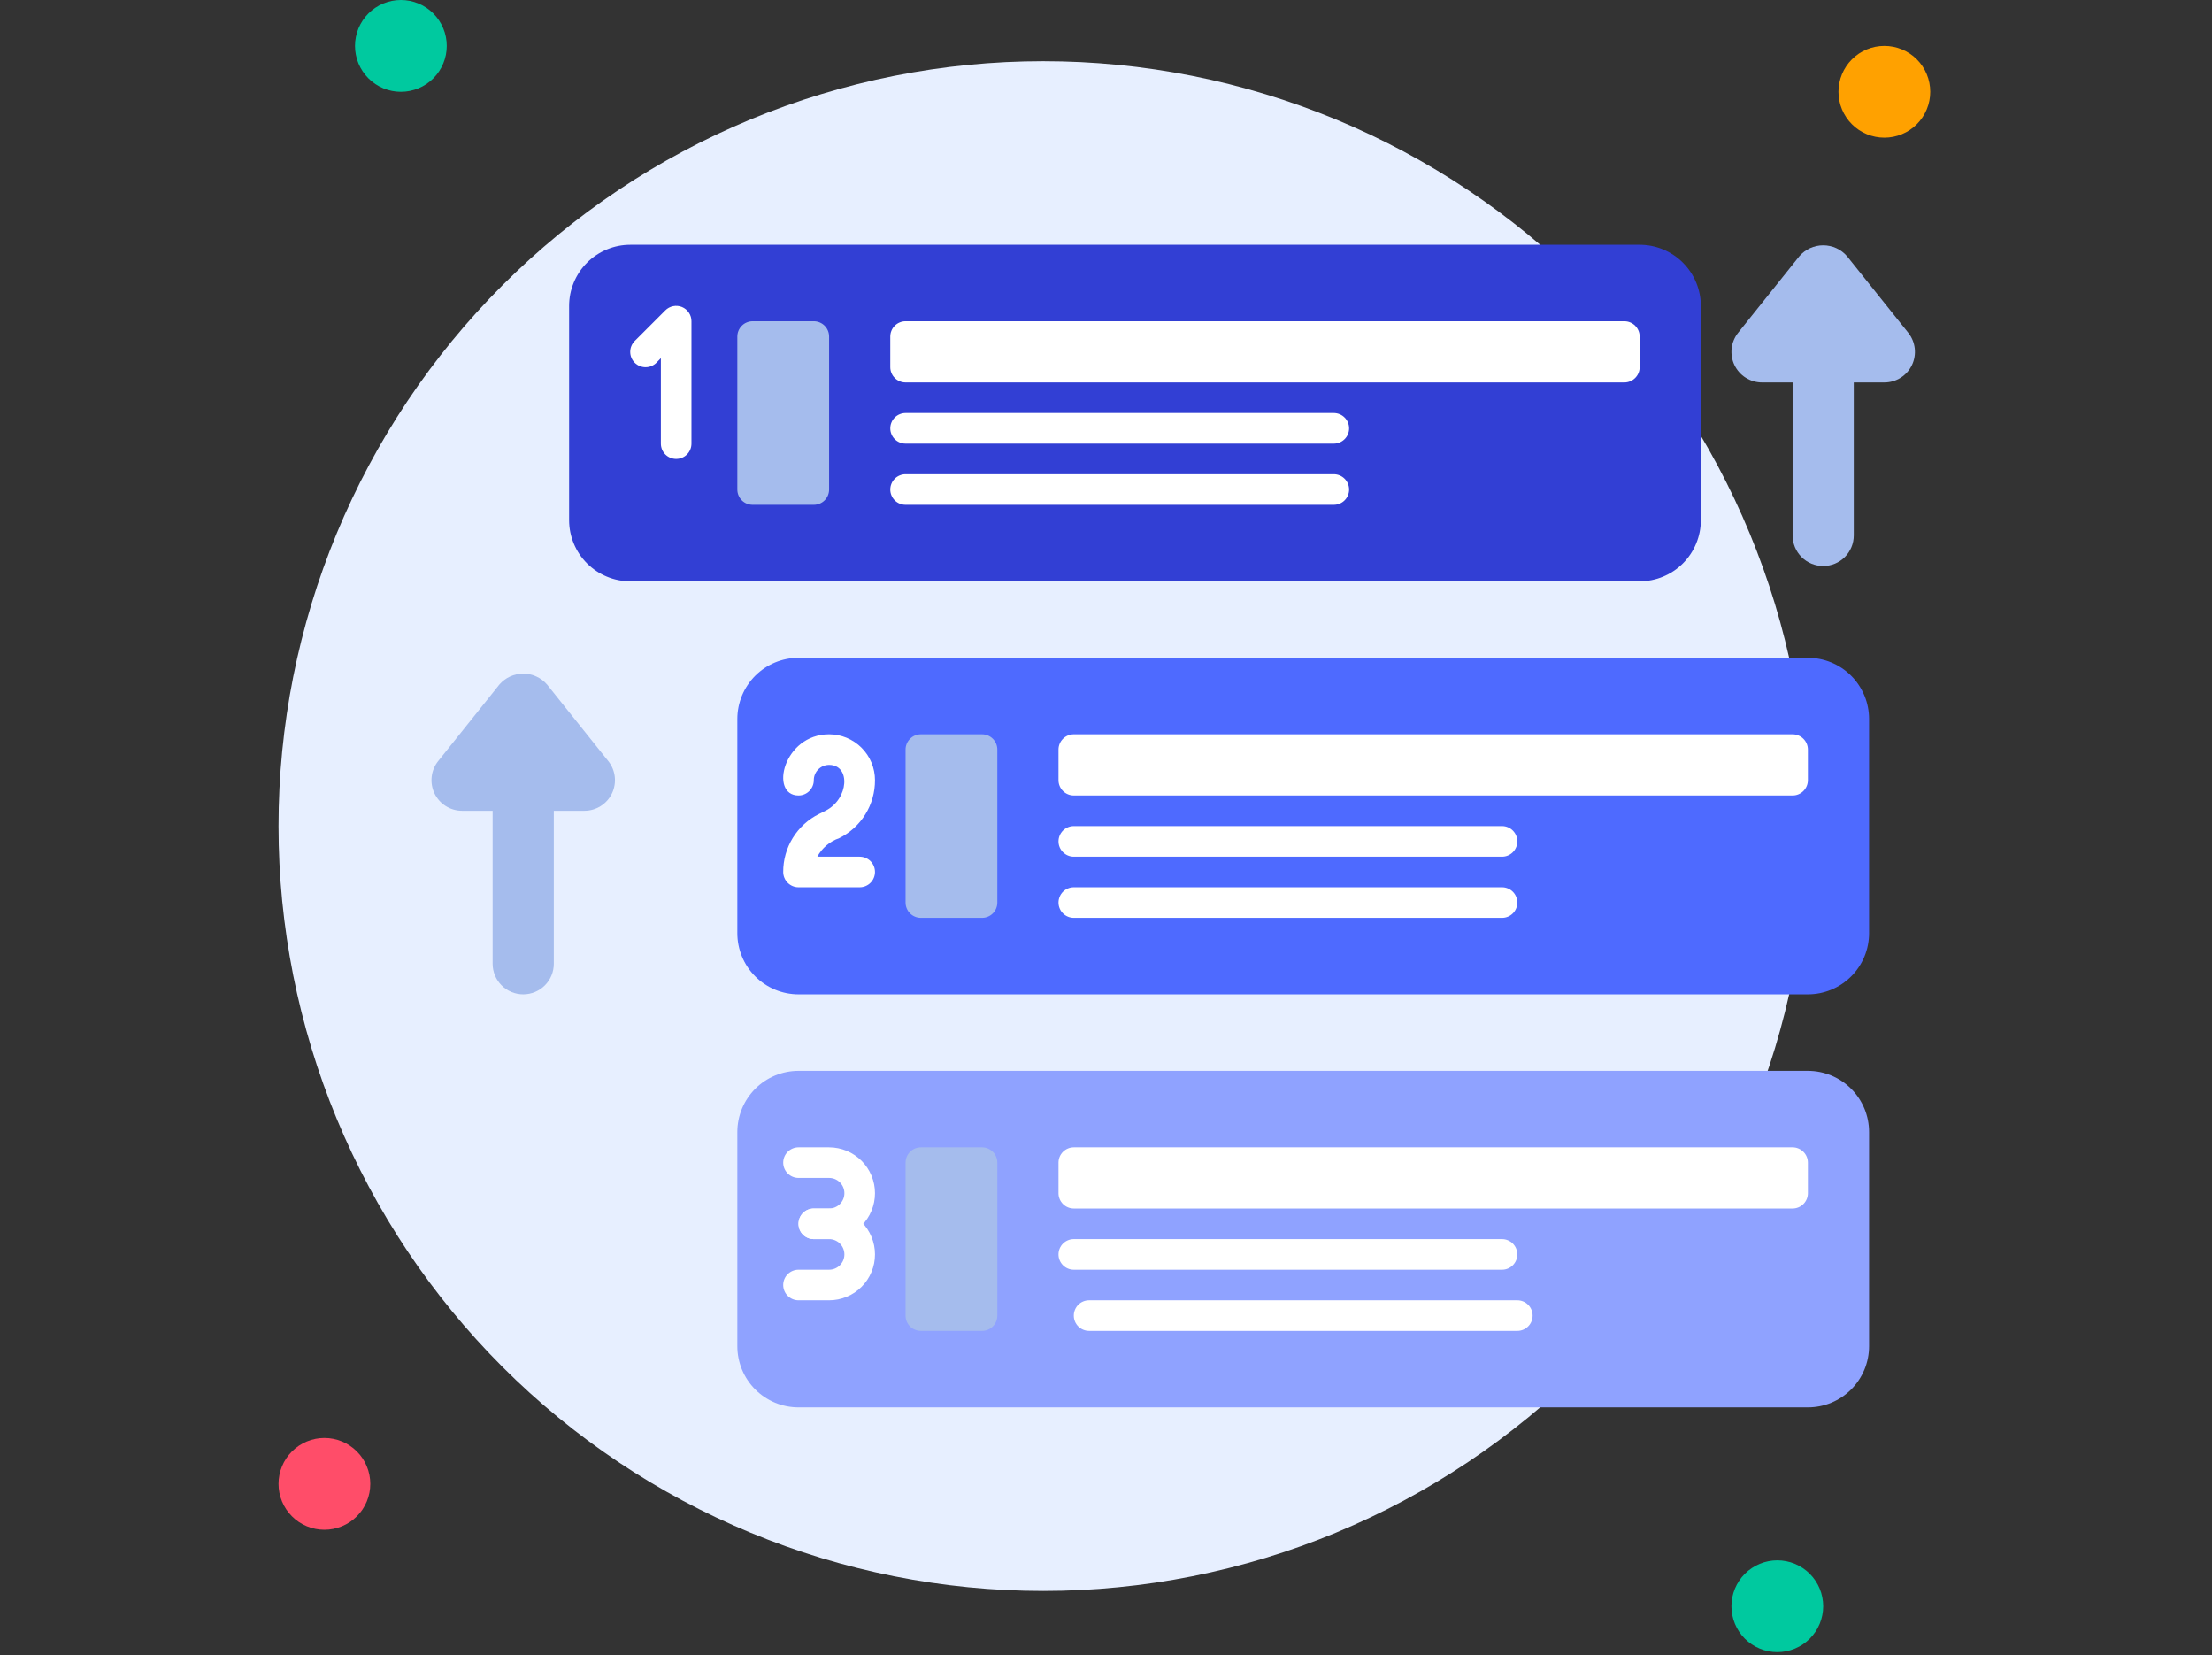 <svg xmlns="http://www.w3.org/2000/svg" xmlns:xlink="http://www.w3.org/1999/xlink" width="683" zoomAndPan="magnify" viewBox="0 0 512.25 383.25" height="511" preserveAspectRatio="xMidYMid meet" version="1.0"><rect x="0" y="0" width="512.25" height="383.25" fill="#333333" stroke="none"/><defs><clipPath id="cf848490a7"><path d="M 64.5 14 L 419 14 L 419 369 L 64.5 369 Z M 64.5 14 " clip-rule="nonzero"/></clipPath><clipPath id="ef135984cf"><path d="M 400 361 L 423 361 L 423 382.5 L 400 382.5 Z M 400 361 " clip-rule="nonzero"/></clipPath><clipPath id="bdcbaeea2b"><path d="M 64.5 332 L 86 332 L 86 355 L 64.5 355 Z M 64.5 332 " clip-rule="nonzero"/></clipPath></defs><g clip-path="url(#cf848490a7)"><path fill="#e7efff" d="M 418.668 191.25 C 418.668 194.148 418.598 197.047 418.453 199.941 C 418.312 202.836 418.098 205.723 417.816 208.609 C 417.531 211.492 417.176 214.367 416.75 217.234 C 416.324 220.102 415.832 222.957 415.266 225.797 C 414.699 228.641 414.066 231.469 413.359 234.277 C 412.656 237.09 411.883 239.883 411.043 242.656 C 410.203 245.43 409.293 248.18 408.316 250.91 C 407.34 253.637 406.297 256.34 405.188 259.02 C 404.078 261.695 402.906 264.344 401.668 266.965 C 400.426 269.582 399.125 272.172 397.758 274.727 C 396.391 277.285 394.965 279.805 393.473 282.289 C 391.984 284.777 390.434 287.223 388.824 289.633 C 387.215 292.043 385.547 294.41 383.82 296.738 C 382.094 299.066 380.309 301.352 378.473 303.59 C 376.633 305.832 374.742 308.027 372.793 310.172 C 370.848 312.32 368.852 314.418 366.801 316.469 C 364.754 318.516 362.652 320.516 360.508 322.461 C 358.359 324.406 356.164 326.301 353.926 328.137 C 351.684 329.977 349.402 331.758 347.074 333.484 C 344.746 335.211 342.375 336.879 339.965 338.492 C 337.559 340.102 335.109 341.652 332.625 343.141 C 330.137 344.629 327.617 346.059 325.062 347.426 C 322.504 348.793 319.918 350.094 317.297 351.332 C 314.676 352.57 312.027 353.746 309.352 354.855 C 306.672 355.965 303.969 357.008 301.242 357.984 C 298.512 358.961 295.762 359.867 292.988 360.711 C 290.215 361.551 287.422 362.324 284.613 363.027 C 281.801 363.73 278.973 364.367 276.133 364.934 C 273.289 365.496 270.434 365.992 267.566 366.418 C 264.699 366.844 261.824 367.199 258.941 367.48 C 256.059 367.766 253.168 367.98 250.273 368.121 C 247.379 368.262 244.48 368.336 241.586 368.336 C 238.688 368.336 235.789 368.262 232.895 368.121 C 230 367.98 227.109 367.766 224.227 367.48 C 221.344 367.199 218.469 366.844 215.602 366.418 C 212.734 365.992 209.879 365.496 207.035 364.934 C 204.195 364.367 201.367 363.73 198.555 363.027 C 195.746 362.324 192.953 361.551 190.18 360.711 C 187.406 359.867 184.656 358.961 181.926 357.984 C 179.199 357.008 176.496 355.965 173.816 354.855 C 171.141 353.746 168.492 352.57 165.871 351.332 C 163.25 350.094 160.664 348.793 158.105 347.426 C 155.551 346.059 153.031 344.629 150.543 343.141 C 148.059 341.652 145.609 340.102 143.203 338.492 C 140.793 336.879 138.422 335.211 136.094 333.484 C 133.766 331.758 131.484 329.977 129.242 328.137 C 127.004 326.301 124.809 324.406 122.66 322.461 C 120.516 320.516 118.414 318.516 116.367 316.469 C 114.316 314.418 112.32 312.32 110.375 310.172 C 108.426 308.027 106.535 305.832 104.695 303.59 C 102.859 301.352 101.074 299.066 99.348 296.738 C 97.621 294.41 95.953 292.043 94.344 289.633 C 92.734 287.223 91.184 284.777 89.695 282.289 C 88.203 279.805 86.777 277.285 85.41 274.727 C 84.043 272.172 82.742 269.582 81.504 266.965 C 80.262 264.344 79.09 261.695 77.98 259.02 C 76.871 256.34 75.828 253.637 74.852 250.91 C 73.875 248.18 72.965 245.43 72.125 242.656 C 71.285 239.883 70.512 237.09 69.809 234.277 C 69.102 231.469 68.469 228.641 67.902 225.797 C 67.336 222.957 66.844 220.102 66.418 217.234 C 65.992 214.367 65.637 211.492 65.352 208.609 C 65.07 205.723 64.855 202.836 64.715 199.941 C 64.57 197.047 64.5 194.148 64.5 191.25 C 64.5 188.352 64.57 185.457 64.715 182.562 C 64.855 179.668 65.07 176.777 65.352 173.895 C 65.637 171.008 65.992 168.133 66.418 165.266 C 66.844 162.398 67.336 159.547 67.902 156.703 C 68.469 153.859 69.102 151.035 69.809 148.223 C 70.512 145.41 71.285 142.621 72.125 139.848 C 72.965 137.074 73.875 134.32 74.852 131.594 C 75.828 128.863 76.871 126.16 77.98 123.484 C 79.09 120.805 80.262 118.156 81.504 115.539 C 82.742 112.918 84.043 110.328 85.41 107.773 C 86.777 105.219 88.203 102.695 89.695 100.211 C 91.184 97.727 92.734 95.277 94.344 92.867 C 95.953 90.457 97.621 88.09 99.348 85.762 C 101.074 83.434 102.859 81.148 104.695 78.91 C 106.535 76.668 108.426 74.477 110.375 72.328 C 112.32 70.18 114.316 68.082 116.367 66.035 C 118.414 63.984 120.516 61.988 122.66 60.039 C 124.809 58.094 127.004 56.203 129.242 54.363 C 131.484 52.523 133.766 50.742 136.094 49.016 C 138.422 47.289 140.793 45.621 143.203 44.012 C 145.609 42.402 148.059 40.852 150.543 39.359 C 153.031 37.871 155.551 36.441 158.105 35.078 C 160.664 33.711 163.25 32.406 165.871 31.168 C 168.492 29.93 171.141 28.754 173.816 27.645 C 176.496 26.539 179.199 25.496 181.926 24.52 C 184.656 23.543 187.406 22.633 190.18 21.793 C 192.953 20.949 195.746 20.18 198.555 19.473 C 201.367 18.77 204.195 18.133 207.035 17.57 C 209.879 17.004 212.734 16.508 215.602 16.082 C 218.469 15.656 221.344 15.305 224.227 15.02 C 227.109 14.734 230 14.523 232.895 14.379 C 235.789 14.238 238.688 14.168 241.586 14.168 C 244.48 14.168 247.379 14.238 250.273 14.379 C 253.168 14.523 256.059 14.734 258.941 15.02 C 261.824 15.305 264.699 15.656 267.566 16.082 C 270.434 16.508 273.289 17.004 276.133 17.57 C 278.973 18.133 281.801 18.77 284.613 19.473 C 287.422 20.18 290.215 20.949 292.988 21.793 C 295.762 22.633 298.512 23.543 301.242 24.52 C 303.969 25.496 306.672 26.539 309.352 27.645 C 312.027 28.754 314.676 29.93 317.297 31.168 C 319.918 32.406 322.504 33.711 325.062 35.078 C 327.617 36.441 330.137 37.871 332.625 39.359 C 335.109 40.852 337.559 42.402 339.965 44.012 C 342.375 45.621 344.746 47.289 347.074 49.016 C 349.402 50.742 351.684 52.523 353.926 54.363 C 356.164 56.203 358.359 58.094 360.508 60.039 C 362.652 61.988 364.754 63.984 366.801 66.035 C 368.852 68.082 370.848 70.18 372.793 72.328 C 374.742 74.477 376.633 76.668 378.473 78.91 C 380.309 81.148 382.094 83.434 383.82 85.762 C 385.547 88.09 387.215 90.457 388.824 92.867 C 390.434 95.277 391.984 97.727 393.473 100.211 C 394.965 102.695 396.391 105.219 397.758 107.773 C 399.125 110.328 400.426 112.918 401.668 115.539 C 402.906 118.156 404.078 120.805 405.188 123.484 C 406.297 126.16 407.34 128.863 408.316 131.594 C 409.293 134.32 410.203 137.074 411.043 139.848 C 411.883 142.621 412.656 145.41 413.359 148.223 C 414.066 151.035 414.699 153.859 415.266 156.703 C 415.832 159.547 416.324 162.398 416.75 165.266 C 417.176 168.133 417.531 171.008 417.816 173.895 C 418.098 176.777 418.312 179.668 418.453 182.562 C 418.598 185.457 418.668 188.352 418.668 191.25 Z M 418.668 191.25 " fill-opacity="1" fill-rule="nonzero"/></g><path fill="#a5bced" d="M 126.691 158.488 C 126.348 158.094 125.969 157.738 125.551 157.422 C 125.129 157.105 124.684 156.84 124.207 156.621 C 123.73 156.402 123.234 156.238 122.723 156.125 C 122.211 156.016 121.691 155.961 121.168 155.961 C 120.641 155.961 120.125 156.016 119.613 156.125 C 119.098 156.238 118.605 156.402 118.129 156.621 C 117.652 156.84 117.203 157.105 116.785 157.422 C 116.363 157.738 115.984 158.094 115.641 158.488 L 101.477 176.199 C 101.059 176.719 100.723 177.289 100.465 177.902 C 100.207 178.52 100.043 179.16 99.969 179.82 C 99.891 180.484 99.91 181.145 100.02 181.801 C 100.129 182.461 100.332 183.09 100.617 183.691 C 100.906 184.293 101.273 184.844 101.719 185.34 C 102.16 185.836 102.664 186.266 103.23 186.621 C 103.793 186.977 104.398 187.246 105.039 187.43 C 105.68 187.617 106.332 187.707 107 187.711 L 114.082 187.711 L 114.082 223.125 C 114.082 223.59 114.129 224.051 114.219 224.508 C 114.309 224.965 114.445 225.406 114.621 225.836 C 114.801 226.266 115.02 226.676 115.277 227.062 C 115.535 227.449 115.828 227.805 116.156 228.133 C 116.488 228.465 116.844 228.758 117.23 229.016 C 117.617 229.273 118.027 229.492 118.457 229.672 C 118.887 229.848 119.328 229.98 119.785 230.074 C 120.242 230.164 120.703 230.211 121.168 230.211 C 121.633 230.211 122.094 230.164 122.547 230.074 C 123.004 229.98 123.449 229.848 123.879 229.672 C 124.309 229.492 124.715 229.273 125.102 229.016 C 125.488 228.758 125.848 228.465 126.176 228.133 C 126.504 227.805 126.797 227.449 127.055 227.062 C 127.316 226.676 127.531 226.266 127.711 225.836 C 127.891 225.406 128.023 224.965 128.113 224.508 C 128.203 224.051 128.25 223.59 128.25 223.125 L 128.25 187.711 L 135.332 187.711 C 136 187.707 136.656 187.617 137.297 187.43 C 137.938 187.246 138.539 186.977 139.102 186.621 C 139.668 186.266 140.172 185.836 140.617 185.34 C 141.059 184.844 141.426 184.293 141.715 183.691 C 142.004 183.09 142.203 182.461 142.312 181.801 C 142.426 181.145 142.441 180.484 142.367 179.82 C 142.289 179.16 142.125 178.52 141.867 177.902 C 141.613 177.289 141.277 176.719 140.859 176.199 Z M 126.691 158.488 " fill-opacity="1" fill-rule="nonzero"/><path fill="#a5bced" d="M 427.734 59.324 C 427.391 58.926 427.012 58.57 426.594 58.254 C 426.172 57.941 425.727 57.672 425.25 57.453 C 424.773 57.238 424.277 57.07 423.766 56.961 C 423.254 56.848 422.734 56.793 422.211 56.793 C 421.684 56.793 421.168 56.848 420.656 56.961 C 420.141 57.07 419.648 57.238 419.172 57.453 C 418.695 57.672 418.246 57.941 417.828 58.254 C 417.406 58.57 417.027 58.926 416.684 59.324 L 402.52 77.031 C 402.102 77.551 401.766 78.121 401.508 78.738 C 401.25 79.352 401.086 79.992 401.012 80.652 C 400.934 81.316 400.953 81.977 401.062 82.637 C 401.172 83.293 401.371 83.922 401.66 84.523 C 401.949 85.125 402.316 85.676 402.762 86.172 C 403.203 86.672 403.707 87.098 404.273 87.453 C 404.836 87.809 405.441 88.078 406.082 88.262 C 406.723 88.449 407.375 88.543 408.043 88.543 L 415.125 88.543 L 415.125 123.957 C 415.125 124.426 415.172 124.883 415.262 125.34 C 415.352 125.797 415.488 126.238 415.664 126.668 C 415.844 127.098 416.062 127.508 416.32 127.895 C 416.578 128.281 416.871 128.637 417.199 128.969 C 417.531 129.297 417.887 129.59 418.273 129.848 C 418.66 130.105 419.07 130.324 419.5 130.504 C 419.93 130.68 420.371 130.816 420.828 130.906 C 421.285 130.996 421.746 131.043 422.211 131.043 C 422.676 131.043 423.137 130.996 423.59 130.906 C 424.047 130.816 424.492 130.68 424.922 130.504 C 425.352 130.324 425.758 130.105 426.145 129.848 C 426.531 129.59 426.891 129.297 427.219 128.969 C 427.547 128.637 427.84 128.281 428.098 127.895 C 428.359 127.508 428.574 127.098 428.754 126.668 C 428.934 126.238 429.066 125.797 429.156 125.34 C 429.246 124.883 429.293 124.426 429.293 123.957 L 429.293 88.543 L 436.375 88.543 C 437.043 88.543 437.699 88.449 438.34 88.262 C 438.98 88.078 439.582 87.809 440.145 87.453 C 440.711 87.098 441.215 86.672 441.66 86.172 C 442.102 85.676 442.469 85.125 442.758 84.523 C 443.047 83.922 443.246 83.293 443.355 82.637 C 443.469 81.977 443.484 81.316 443.41 80.652 C 443.332 79.992 443.168 79.352 442.91 78.738 C 442.656 78.121 442.316 77.551 441.902 77.031 Z M 427.734 59.324 " fill-opacity="1" fill-rule="nonzero"/><path fill="#8fa2ff" d="M 184.918 247.918 L 418.668 247.918 C 419.598 247.918 420.52 248.008 421.434 248.191 C 422.344 248.371 423.23 248.641 424.09 248.996 C 424.949 249.352 425.766 249.789 426.539 250.305 C 427.312 250.82 428.027 251.41 428.684 252.066 C 429.344 252.727 429.93 253.441 430.445 254.215 C 430.965 254.988 431.398 255.805 431.758 256.664 C 432.113 257.523 432.383 258.406 432.562 259.32 C 432.742 260.234 432.836 261.152 432.836 262.086 L 432.836 311.668 C 432.836 312.598 432.742 313.52 432.562 314.43 C 432.383 315.344 432.113 316.23 431.758 317.09 C 431.398 317.949 430.965 318.766 430.445 319.539 C 429.93 320.312 429.344 321.027 428.684 321.684 C 428.027 322.344 427.312 322.93 426.539 323.445 C 425.766 323.965 424.949 324.398 424.09 324.758 C 423.23 325.113 422.344 325.383 421.434 325.562 C 420.52 325.742 419.598 325.836 418.668 325.836 L 184.918 325.836 C 183.988 325.836 183.066 325.742 182.152 325.562 C 181.242 325.383 180.355 325.113 179.496 324.758 C 178.637 324.398 177.82 323.965 177.047 323.445 C 176.273 322.93 175.559 322.344 174.898 321.684 C 174.242 321.027 173.656 320.312 173.137 319.539 C 172.621 318.766 172.184 317.949 171.828 317.09 C 171.473 316.23 171.203 315.344 171.023 314.43 C 170.84 313.52 170.75 312.598 170.75 311.668 L 170.75 262.086 C 170.75 261.152 170.84 260.234 171.023 259.32 C 171.203 258.406 171.473 257.523 171.828 256.664 C 172.184 255.805 172.621 254.988 173.137 254.215 C 173.656 253.441 174.242 252.727 174.898 252.066 C 175.559 251.41 176.273 250.82 177.047 250.305 C 177.82 249.789 178.637 249.352 179.496 248.996 C 180.355 248.641 181.242 248.371 182.152 248.191 C 183.066 248.008 183.988 247.918 184.918 247.918 Z M 184.918 247.918 " fill-opacity="1" fill-rule="nonzero"/><path fill="#a5bced" d="M 213.25 265.625 L 227.418 265.625 C 227.887 265.625 228.34 265.715 228.773 265.895 C 229.207 266.074 229.59 266.332 229.922 266.664 C 230.254 266.996 230.508 267.379 230.688 267.812 C 230.867 268.246 230.957 268.699 230.957 269.168 L 230.957 304.586 C 230.957 305.055 230.867 305.508 230.688 305.941 C 230.508 306.375 230.254 306.758 229.922 307.09 C 229.59 307.422 229.207 307.676 228.773 307.855 C 228.34 308.035 227.887 308.125 227.418 308.125 L 213.25 308.125 C 212.781 308.125 212.328 308.035 211.895 307.855 C 211.461 307.676 211.078 307.422 210.746 307.09 C 210.414 306.758 210.16 306.375 209.977 305.941 C 209.797 305.508 209.707 305.055 209.707 304.586 L 209.707 269.168 C 209.707 268.699 209.797 268.246 209.977 267.812 C 210.16 267.379 210.414 266.996 210.746 266.664 C 211.078 266.332 211.461 266.074 211.895 265.895 C 212.328 265.715 212.781 265.625 213.25 265.625 Z M 213.25 265.625 " fill-opacity="1" fill-rule="nonzero"/><path fill="#ffffff" d="M 248.668 265.625 L 415.125 265.625 C 415.598 265.625 416.047 265.715 416.48 265.895 C 416.914 266.074 417.297 266.332 417.629 266.664 C 417.961 266.996 418.219 267.379 418.398 267.812 C 418.578 268.246 418.668 268.699 418.668 269.168 L 418.668 276.25 C 418.668 276.723 418.578 277.172 418.398 277.605 C 418.219 278.039 417.961 278.422 417.629 278.754 C 417.297 279.086 416.914 279.344 416.48 279.523 C 416.047 279.703 415.598 279.793 415.125 279.793 L 248.668 279.793 C 248.199 279.793 247.746 279.703 247.312 279.523 C 246.879 279.344 246.496 279.086 246.164 278.754 C 245.832 278.422 245.574 278.039 245.395 277.605 C 245.215 277.172 245.125 276.723 245.125 276.25 L 245.125 269.168 C 245.125 268.699 245.215 268.246 245.395 267.812 C 245.574 267.379 245.832 266.996 246.164 266.664 C 246.496 266.332 246.879 266.074 247.312 265.895 C 247.746 265.715 248.199 265.625 248.668 265.625 Z M 248.668 265.625 " fill-opacity="1" fill-rule="nonzero"/><path fill="#ffffff" d="M 347.836 293.961 L 248.668 293.961 C 248.199 293.961 247.746 293.871 247.312 293.691 C 246.879 293.512 246.496 293.254 246.164 292.922 C 245.832 292.59 245.574 292.207 245.395 291.773 C 245.215 291.34 245.125 290.887 245.125 290.418 C 245.125 289.949 245.215 289.496 245.395 289.062 C 245.574 288.629 245.832 288.246 246.164 287.914 C 246.496 287.582 246.879 287.324 247.312 287.145 C 247.746 286.965 248.199 286.875 248.668 286.875 L 347.836 286.875 C 348.305 286.875 348.754 286.965 349.191 287.145 C 349.625 287.324 350.008 287.582 350.34 287.914 C 350.672 288.246 350.926 288.629 351.105 289.062 C 351.285 289.496 351.375 289.949 351.375 290.418 C 351.375 290.887 351.285 291.34 351.105 291.773 C 350.926 292.207 350.672 292.59 350.34 292.922 C 350.008 293.254 349.625 293.512 349.191 293.691 C 348.754 293.871 348.305 293.961 347.836 293.961 Z M 347.836 293.961 " fill-opacity="1" fill-rule="nonzero"/><path fill="#ffffff" d="M 351.375 308.125 L 252.211 308.125 C 251.738 308.125 251.289 308.035 250.855 307.855 C 250.418 307.676 250.035 307.422 249.703 307.09 C 249.371 306.758 249.117 306.375 248.938 305.941 C 248.758 305.508 248.668 305.055 248.668 304.586 C 248.668 304.113 248.758 303.664 248.938 303.23 C 249.117 302.797 249.371 302.414 249.703 302.082 C 250.035 301.746 250.418 301.492 250.855 301.312 C 251.289 301.133 251.738 301.043 252.211 301.043 L 351.375 301.043 C 351.848 301.043 352.297 301.133 352.73 301.312 C 353.164 301.492 353.547 301.746 353.879 302.082 C 354.211 302.414 354.469 302.797 354.648 303.23 C 354.828 303.664 354.918 304.113 354.918 304.586 C 354.918 305.055 354.828 305.508 354.648 305.941 C 354.469 306.375 354.211 306.758 353.879 307.09 C 353.547 307.422 353.164 307.676 352.73 307.855 C 352.297 308.035 351.848 308.125 351.375 308.125 Z M 351.375 308.125 " fill-opacity="1" fill-rule="nonzero"/><path fill="#4e6aff" d="M 184.918 152.293 L 418.668 152.293 C 419.598 152.293 420.52 152.383 421.434 152.566 C 422.344 152.746 423.23 153.016 424.09 153.371 C 424.949 153.727 425.766 154.164 426.539 154.68 C 427.312 155.195 428.027 155.785 428.684 156.441 C 429.344 157.098 429.93 157.816 430.445 158.59 C 430.965 159.363 431.398 160.18 431.758 161.039 C 432.113 161.898 432.383 162.781 432.562 163.695 C 432.742 164.609 432.836 165.527 432.836 166.457 L 432.836 216.043 C 432.836 216.973 432.742 217.895 432.562 218.805 C 432.383 219.719 432.113 220.605 431.758 221.465 C 431.398 222.324 430.965 223.141 430.445 223.914 C 429.93 224.688 429.344 225.402 428.684 226.059 C 428.027 226.719 427.312 227.305 426.539 227.82 C 425.766 228.34 424.949 228.773 424.09 229.129 C 423.23 229.488 422.344 229.754 421.434 229.938 C 420.52 230.117 419.598 230.211 418.668 230.211 L 184.918 230.211 C 183.988 230.211 183.066 230.117 182.152 229.938 C 181.242 229.754 180.355 229.488 179.496 229.129 C 178.637 228.773 177.82 228.34 177.047 227.82 C 176.273 227.305 175.559 226.719 174.898 226.059 C 174.242 225.402 173.656 224.688 173.137 223.914 C 172.621 223.141 172.184 222.324 171.828 221.465 C 171.473 220.605 171.203 219.719 171.023 218.805 C 170.84 217.895 170.75 216.973 170.75 216.043 L 170.75 166.457 C 170.75 165.527 170.84 164.609 171.023 163.695 C 171.203 162.781 171.473 161.898 171.828 161.039 C 172.184 160.18 172.621 159.363 173.137 158.59 C 173.656 157.816 174.242 157.098 174.898 156.441 C 175.559 155.785 176.273 155.195 177.047 154.68 C 177.82 154.164 178.637 153.727 179.496 153.371 C 180.355 153.016 181.242 152.746 182.152 152.566 C 183.066 152.383 183.988 152.293 184.918 152.293 Z M 184.918 152.293 " fill-opacity="1" fill-rule="nonzero"/><path fill="#a5bced" d="M 213.25 170 L 227.418 170 C 227.887 170 228.34 170.09 228.773 170.27 C 229.207 170.449 229.59 170.707 229.922 171.039 C 230.254 171.371 230.508 171.754 230.688 172.188 C 230.867 172.621 230.957 173.074 230.957 173.543 L 230.957 208.961 C 230.957 209.43 230.867 209.879 230.688 210.316 C 230.508 210.75 230.254 211.133 229.922 211.465 C 229.59 211.797 229.207 212.051 228.773 212.23 C 228.34 212.41 227.887 212.5 227.418 212.5 L 213.25 212.5 C 212.781 212.5 212.328 212.41 211.895 212.23 C 211.461 212.051 211.078 211.797 210.746 211.465 C 210.414 211.133 210.16 210.75 209.977 210.312 C 209.797 209.879 209.707 209.43 209.707 208.961 L 209.707 173.543 C 209.707 173.074 209.797 172.621 209.977 172.188 C 210.16 171.754 210.414 171.371 210.746 171.039 C 211.078 170.707 211.461 170.449 211.895 170.27 C 212.328 170.09 212.781 170 213.25 170 Z M 213.25 170 " fill-opacity="1" fill-rule="nonzero"/><path fill="#ffffff" d="M 248.668 170 L 415.125 170 C 415.598 170 416.047 170.09 416.48 170.27 C 416.914 170.449 417.297 170.707 417.629 171.039 C 417.961 171.371 418.219 171.754 418.398 172.188 C 418.578 172.621 418.668 173.074 418.668 173.543 L 418.668 180.625 C 418.668 181.094 418.578 181.547 418.398 181.98 C 418.219 182.414 417.961 182.797 417.629 183.129 C 417.297 183.461 416.914 183.719 416.48 183.898 C 416.047 184.078 415.598 184.168 415.125 184.168 L 248.668 184.168 C 248.199 184.168 247.746 184.078 247.312 183.898 C 246.879 183.719 246.496 183.461 246.164 183.129 C 245.832 182.797 245.574 182.414 245.395 181.98 C 245.215 181.547 245.125 181.094 245.125 180.625 L 245.125 173.543 C 245.125 173.074 245.215 172.621 245.395 172.188 C 245.574 171.754 245.832 171.371 246.164 171.039 C 246.496 170.707 246.879 170.449 247.312 170.27 C 247.746 170.09 248.199 170 248.668 170 Z M 248.668 170 " fill-opacity="1" fill-rule="nonzero"/><path fill="#ffffff" d="M 347.836 198.336 L 248.668 198.336 C 248.199 198.336 247.746 198.246 247.312 198.066 C 246.879 197.883 246.496 197.629 246.164 197.297 C 245.832 196.965 245.574 196.582 245.395 196.148 C 245.215 195.715 245.125 195.262 245.125 194.793 C 245.125 194.324 245.215 193.871 245.395 193.438 C 245.574 193.004 245.832 192.621 246.164 192.289 C 246.496 191.957 246.879 191.699 247.312 191.52 C 247.746 191.34 248.199 191.25 248.668 191.25 L 347.836 191.25 C 348.305 191.25 348.754 191.34 349.191 191.52 C 349.625 191.699 350.008 191.957 350.34 192.289 C 350.672 192.621 350.926 193.004 351.105 193.438 C 351.285 193.871 351.375 194.324 351.375 194.793 C 351.375 195.262 351.285 195.715 351.105 196.148 C 350.926 196.582 350.672 196.965 350.34 197.297 C 350.008 197.629 349.625 197.883 349.191 198.066 C 348.754 198.246 348.305 198.336 347.836 198.336 Z M 347.836 198.336 " fill-opacity="1" fill-rule="nonzero"/><path fill="#ffffff" d="M 347.836 212.5 L 248.668 212.5 C 248.199 212.5 247.746 212.41 247.312 212.23 C 246.879 212.051 246.496 211.797 246.164 211.465 C 245.832 211.133 245.574 210.75 245.395 210.312 C 245.215 209.879 245.125 209.43 245.125 208.961 C 245.125 208.488 245.215 208.039 245.395 207.605 C 245.574 207.168 245.832 206.785 246.164 206.453 C 246.496 206.121 246.879 205.867 247.312 205.688 C 247.746 205.508 248.199 205.418 248.668 205.418 L 347.836 205.418 C 348.305 205.418 348.754 205.508 349.191 205.688 C 349.625 205.867 350.008 206.121 350.34 206.453 C 350.672 206.785 350.926 207.168 351.105 207.605 C 351.285 208.039 351.375 208.488 351.375 208.961 C 351.375 209.43 351.285 209.879 351.105 210.316 C 350.926 210.75 350.672 211.133 350.34 211.465 C 350.008 211.797 349.625 212.051 349.191 212.23 C 348.754 212.41 348.305 212.5 347.836 212.5 Z M 347.836 212.5 " fill-opacity="1" fill-rule="nonzero"/><path fill="#00c99f" d="M 103.457 10.625 C 103.457 11.324 103.391 12.012 103.254 12.699 C 103.117 13.383 102.918 14.047 102.648 14.691 C 102.383 15.336 102.055 15.949 101.668 16.527 C 101.281 17.109 100.84 17.645 100.348 18.137 C 99.852 18.633 99.316 19.07 98.738 19.461 C 98.156 19.848 97.543 20.176 96.898 20.441 C 96.254 20.707 95.59 20.91 94.906 21.047 C 94.223 21.184 93.531 21.25 92.832 21.25 C 92.137 21.25 91.445 21.184 90.762 21.047 C 90.078 20.91 89.41 20.707 88.766 20.441 C 88.121 20.176 87.512 19.848 86.93 19.461 C 86.352 19.07 85.812 18.633 85.32 18.137 C 84.828 17.645 84.387 17.109 84 16.527 C 83.613 15.949 83.285 15.336 83.016 14.691 C 82.75 14.047 82.547 13.383 82.414 12.699 C 82.277 12.012 82.207 11.324 82.207 10.625 C 82.207 9.926 82.277 9.238 82.414 8.551 C 82.547 7.867 82.75 7.203 83.016 6.559 C 83.285 5.914 83.613 5.301 84 4.723 C 84.387 4.141 84.828 3.605 85.32 3.113 C 85.812 2.617 86.352 2.18 86.93 1.789 C 87.512 1.402 88.121 1.074 88.766 0.809 C 89.41 0.543 90.078 0.34 90.762 0.203 C 91.445 0.066 92.137 0 92.832 0 C 93.531 0 94.223 0.066 94.906 0.203 C 95.59 0.34 96.254 0.543 96.898 0.809 C 97.543 1.074 98.156 1.402 98.738 1.789 C 99.316 2.18 99.852 2.617 100.348 3.113 C 100.84 3.605 101.281 4.141 101.668 4.723 C 102.055 5.301 102.383 5.914 102.648 6.559 C 102.918 7.203 103.117 7.867 103.254 8.551 C 103.391 9.238 103.457 9.926 103.457 10.625 Z M 103.457 10.625 " fill-opacity="1" fill-rule="nonzero"/><path fill="#ffa100" d="M 447 21.25 C 447 21.949 446.934 22.641 446.797 23.324 C 446.66 24.008 446.461 24.672 446.191 25.316 C 445.926 25.961 445.598 26.574 445.211 27.152 C 444.824 27.734 444.383 28.27 443.891 28.762 C 443.395 29.258 442.859 29.695 442.281 30.086 C 441.699 30.473 441.086 30.801 440.441 31.066 C 439.797 31.332 439.133 31.535 438.449 31.672 C 437.766 31.809 437.074 31.875 436.375 31.875 C 435.68 31.875 434.988 31.809 434.305 31.672 C 433.621 31.535 432.953 31.332 432.309 31.066 C 431.664 30.801 431.055 30.473 430.473 30.086 C 429.895 29.695 429.355 29.258 428.863 28.762 C 428.371 28.27 427.93 27.734 427.543 27.152 C 427.156 26.574 426.828 25.961 426.559 25.316 C 426.293 24.672 426.09 24.008 425.957 23.324 C 425.82 22.641 425.75 21.949 425.75 21.25 C 425.75 20.551 425.82 19.863 425.957 19.176 C 426.09 18.492 426.293 17.828 426.559 17.184 C 426.828 16.539 427.156 15.926 427.543 15.348 C 427.93 14.766 428.371 14.23 428.863 13.738 C 429.355 13.242 429.895 12.805 430.473 12.414 C 431.055 12.027 431.664 11.699 432.309 11.434 C 432.953 11.168 433.621 10.965 434.305 10.828 C 434.988 10.691 435.68 10.625 436.375 10.625 C 437.074 10.625 437.766 10.691 438.449 10.828 C 439.133 10.965 439.797 11.168 440.441 11.434 C 441.086 11.699 441.699 12.027 442.281 12.414 C 442.859 12.805 443.395 13.242 443.891 13.738 C 444.383 14.23 444.824 14.766 445.211 15.348 C 445.598 15.926 445.926 16.539 446.191 17.184 C 446.461 17.828 446.66 18.492 446.797 19.176 C 446.934 19.863 447 20.551 447 21.25 Z M 447 21.25 " fill-opacity="1" fill-rule="nonzero"/><g clip-path="url(#ef135984cf)"><path fill="#00c99f" d="M 422.211 371.875 C 422.211 372.574 422.141 373.266 422.004 373.949 C 421.871 374.633 421.668 375.297 421.402 375.941 C 421.133 376.586 420.805 377.199 420.418 377.781 C 420.031 378.359 419.59 378.895 419.098 379.391 C 418.605 379.883 418.066 380.324 417.488 380.711 C 416.906 381.098 416.297 381.426 415.652 381.691 C 415.008 381.961 414.34 382.16 413.656 382.297 C 412.973 382.434 412.281 382.5 411.586 382.5 C 410.887 382.5 410.195 382.434 409.512 382.297 C 408.828 382.16 408.164 381.961 407.52 381.691 C 406.875 381.426 406.262 381.098 405.684 380.711 C 405.102 380.324 404.566 379.883 404.07 379.391 C 403.578 378.895 403.137 378.359 402.75 377.781 C 402.363 377.199 402.035 376.586 401.77 375.941 C 401.5 375.297 401.301 374.633 401.164 373.949 C 401.027 373.266 400.961 372.574 400.961 371.875 C 400.961 371.18 401.027 370.488 401.164 369.805 C 401.301 369.121 401.5 368.453 401.77 367.809 C 402.035 367.164 402.363 366.555 402.75 365.973 C 403.137 365.395 403.578 364.855 404.07 364.363 C 404.566 363.871 405.102 363.43 405.684 363.043 C 406.262 362.656 406.875 362.328 407.52 362.059 C 408.164 361.793 408.828 361.59 409.512 361.457 C 410.195 361.32 410.887 361.25 411.586 361.25 C 412.281 361.25 412.973 361.32 413.656 361.457 C 414.34 361.59 415.008 361.793 415.652 362.059 C 416.297 362.328 416.906 362.656 417.488 363.043 C 418.066 363.43 418.605 363.871 419.098 364.363 C 419.59 364.855 420.031 365.395 420.418 365.973 C 420.805 366.555 421.133 367.164 421.402 367.809 C 421.668 368.453 421.871 369.121 422.004 369.805 C 422.141 370.488 422.211 371.18 422.211 371.875 Z M 422.211 371.875 " fill-opacity="1" fill-rule="nonzero"/></g><g clip-path="url(#bdcbaeea2b)"><path fill="#ff4d69" d="M 85.75 343.543 C 85.75 344.242 85.684 344.93 85.547 345.617 C 85.41 346.301 85.207 346.965 84.941 347.609 C 84.676 348.254 84.348 348.867 83.961 349.445 C 83.57 350.027 83.133 350.562 82.637 351.055 C 82.145 351.551 81.609 351.988 81.027 352.379 C 80.449 352.766 79.836 353.094 79.191 353.359 C 78.547 353.625 77.883 353.828 77.199 353.965 C 76.512 354.102 75.824 354.168 75.125 354.168 C 74.426 354.168 73.738 354.102 73.051 353.965 C 72.367 353.828 71.703 353.625 71.059 353.359 C 70.414 353.094 69.801 352.766 69.223 352.379 C 68.641 351.988 68.105 351.551 67.613 351.055 C 67.117 350.562 66.68 350.027 66.289 349.445 C 65.902 348.867 65.574 348.254 65.309 347.609 C 65.043 346.965 64.84 346.301 64.703 345.617 C 64.566 344.93 64.5 344.242 64.5 343.543 C 64.5 342.844 64.566 342.156 64.703 341.469 C 64.84 340.785 65.043 340.121 65.309 339.477 C 65.574 338.832 65.902 338.219 66.289 337.641 C 66.68 337.059 67.117 336.523 67.613 336.031 C 68.105 335.535 68.641 335.098 69.223 334.707 C 69.801 334.32 70.414 333.992 71.059 333.727 C 71.703 333.461 72.367 333.258 73.051 333.121 C 73.738 332.984 74.426 332.918 75.125 332.918 C 75.824 332.918 76.512 332.984 77.199 333.121 C 77.883 333.258 78.547 333.461 79.191 333.727 C 79.836 333.992 80.449 334.32 81.027 334.707 C 81.609 335.098 82.145 335.535 82.637 336.031 C 83.133 336.523 83.57 337.059 83.961 337.641 C 84.348 338.219 84.676 338.832 84.941 339.477 C 85.207 340.121 85.41 340.785 85.547 341.469 C 85.684 342.156 85.75 342.844 85.75 343.543 Z M 85.75 343.543 " fill-opacity="1" fill-rule="nonzero"/></g><path fill="#323fd4" d="M 145.957 56.668 L 379.711 56.668 C 380.641 56.668 381.562 56.758 382.473 56.938 C 383.387 57.121 384.27 57.391 385.133 57.746 C 385.992 58.102 386.809 58.539 387.582 59.055 C 388.355 59.57 389.07 60.16 389.727 60.816 C 390.383 61.473 390.973 62.191 391.488 62.965 C 392.004 63.738 392.441 64.555 392.797 65.414 C 393.152 66.273 393.422 67.156 393.605 68.07 C 393.785 68.98 393.875 69.902 393.875 70.832 L 393.875 120.418 C 393.875 121.348 393.785 122.27 393.605 123.18 C 393.422 124.094 393.152 124.98 392.797 125.84 C 392.441 126.699 392.004 127.516 391.488 128.289 C 390.973 129.062 390.383 129.777 389.727 130.434 C 389.07 131.094 388.355 131.68 387.582 132.195 C 386.809 132.715 385.992 133.148 385.133 133.504 C 384.27 133.863 383.387 134.129 382.473 134.312 C 381.562 134.492 380.641 134.582 379.711 134.582 L 145.957 134.582 C 145.027 134.582 144.105 134.492 143.195 134.312 C 142.281 134.129 141.398 133.863 140.539 133.504 C 139.68 133.148 138.863 132.715 138.09 132.195 C 137.316 131.68 136.598 131.094 135.941 130.434 C 135.285 129.777 134.695 129.062 134.18 128.289 C 133.664 127.516 133.227 126.699 132.871 125.84 C 132.516 124.98 132.246 124.094 132.062 123.18 C 131.883 122.27 131.793 121.348 131.793 120.418 L 131.793 70.832 C 131.793 69.902 131.883 68.98 132.062 68.07 C 132.246 67.156 132.516 66.273 132.871 65.414 C 133.227 64.555 133.664 63.738 134.18 62.965 C 134.695 62.191 135.285 61.473 135.941 60.816 C 136.598 60.16 137.316 59.57 138.09 59.055 C 138.863 58.539 139.68 58.102 140.539 57.746 C 141.398 57.391 142.281 57.121 143.195 56.938 C 144.105 56.758 145.027 56.668 145.957 56.668 Z M 145.957 56.668 " fill-opacity="1" fill-rule="nonzero"/><path fill="#ffffff" d="M 156.582 106.25 C 156.113 106.25 155.664 106.16 155.227 105.98 C 154.793 105.801 154.41 105.547 154.078 105.215 C 153.746 104.883 153.492 104.496 153.312 104.062 C 153.133 103.629 153.043 103.18 153.043 102.707 L 153.043 82.91 L 152.016 83.973 C 151.68 84.309 151.297 84.562 150.859 84.742 C 150.426 84.926 149.973 85.016 149.5 85.016 C 149.027 85.016 148.574 84.926 148.141 84.742 C 147.703 84.562 147.32 84.309 146.984 83.973 C 146.652 83.641 146.395 83.254 146.215 82.82 C 146.035 82.383 145.945 81.93 145.945 81.457 C 145.945 80.988 146.035 80.535 146.215 80.098 C 146.395 79.66 146.652 79.277 146.984 78.945 L 154.07 71.859 C 154.316 71.609 154.594 71.402 154.906 71.234 C 155.215 71.07 155.543 70.953 155.887 70.883 C 156.23 70.812 156.578 70.797 156.93 70.828 C 157.281 70.863 157.617 70.949 157.941 71.082 C 158.266 71.219 158.566 71.398 158.836 71.621 C 159.109 71.844 159.34 72.105 159.535 72.398 C 159.73 72.691 159.879 73.004 159.977 73.344 C 160.078 73.68 160.129 74.023 160.125 74.375 L 160.125 102.707 C 160.125 103.18 160.035 103.629 159.855 104.062 C 159.676 104.496 159.422 104.883 159.09 105.215 C 158.758 105.547 158.371 105.801 157.938 105.98 C 157.504 106.16 157.055 106.25 156.582 106.25 Z M 156.582 106.25 " fill-opacity="1" fill-rule="nonzero"/><path fill="#a5bced" d="M 174.293 74.375 L 188.457 74.375 C 188.93 74.375 189.379 74.465 189.812 74.645 C 190.246 74.824 190.633 75.082 190.965 75.414 C 191.297 75.746 191.551 76.129 191.73 76.562 C 191.91 76.996 192 77.449 192 77.918 L 192 113.332 C 192 113.805 191.91 114.254 191.73 114.688 C 191.551 115.121 191.297 115.508 190.965 115.84 C 190.633 116.172 190.246 116.426 189.812 116.605 C 189.379 116.785 188.93 116.875 188.457 116.875 L 174.293 116.875 C 173.824 116.875 173.371 116.785 172.938 116.605 C 172.504 116.426 172.121 116.172 171.789 115.84 C 171.457 115.508 171.199 115.121 171.02 114.688 C 170.84 114.254 170.75 113.805 170.75 113.332 L 170.75 77.918 C 170.75 77.449 170.84 76.996 171.02 76.562 C 171.199 76.129 171.457 75.746 171.789 75.414 C 172.121 75.082 172.504 74.824 172.938 74.645 C 173.371 74.465 173.824 74.375 174.293 74.375 Z M 174.293 74.375 " fill-opacity="1" fill-rule="nonzero"/><path fill="#ffffff" d="M 209.707 74.375 L 376.168 74.375 C 376.637 74.375 377.09 74.465 377.523 74.645 C 377.957 74.824 378.34 75.082 378.672 75.414 C 379.004 75.746 379.262 76.129 379.441 76.562 C 379.621 76.996 379.711 77.449 379.711 77.918 L 379.711 85 C 379.711 85.469 379.621 85.922 379.441 86.355 C 379.262 86.789 379.004 87.172 378.672 87.504 C 378.34 87.836 377.957 88.094 377.523 88.273 C 377.09 88.453 376.637 88.543 376.168 88.543 L 209.707 88.543 C 209.238 88.543 208.789 88.453 208.355 88.273 C 207.918 88.094 207.535 87.836 207.203 87.504 C 206.871 87.172 206.617 86.789 206.438 86.355 C 206.258 85.922 206.168 85.469 206.168 85 L 206.168 77.918 C 206.168 77.449 206.258 76.996 206.438 76.562 C 206.617 76.129 206.871 75.746 207.203 75.414 C 207.535 75.082 207.918 74.824 208.355 74.645 C 208.789 74.465 209.238 74.375 209.707 74.375 Z M 209.707 74.375 " fill-opacity="1" fill-rule="nonzero"/><path fill="#ffffff" d="M 308.875 102.707 L 209.707 102.707 C 209.238 102.707 208.789 102.617 208.355 102.438 C 207.918 102.258 207.535 102.004 207.203 101.672 C 206.871 101.34 206.617 100.957 206.438 100.523 C 206.258 100.09 206.168 99.637 206.168 99.168 C 206.168 98.699 206.258 98.246 206.438 97.812 C 206.617 97.379 206.871 96.996 207.203 96.664 C 207.535 96.332 207.918 96.074 208.355 95.895 C 208.789 95.715 209.238 95.625 209.707 95.625 L 308.875 95.625 C 309.344 95.625 309.797 95.715 310.23 95.895 C 310.664 96.074 311.047 96.332 311.379 96.664 C 311.711 96.996 311.969 97.379 312.148 97.812 C 312.328 98.246 312.418 98.699 312.418 99.168 C 312.418 99.637 312.328 100.09 312.148 100.523 C 311.969 100.957 311.711 101.34 311.379 101.672 C 311.047 102.004 310.664 102.258 310.23 102.438 C 309.797 102.617 309.344 102.707 308.875 102.707 Z M 308.875 102.707 " fill-opacity="1" fill-rule="nonzero"/><path fill="#ffffff" d="M 308.875 116.875 L 209.707 116.875 C 209.238 116.875 208.789 116.785 208.355 116.605 C 207.918 116.426 207.535 116.172 207.203 115.84 C 206.871 115.508 206.617 115.121 206.438 114.688 C 206.258 114.254 206.168 113.805 206.168 113.332 C 206.168 112.863 206.258 112.414 206.438 111.977 C 206.617 111.543 206.871 111.16 207.203 110.828 C 207.535 110.496 207.918 110.242 208.355 110.062 C 208.789 109.883 209.238 109.793 209.707 109.793 L 308.875 109.793 C 309.344 109.793 309.797 109.883 310.23 110.062 C 310.664 110.242 311.047 110.496 311.379 110.828 C 311.711 111.16 311.969 111.543 312.148 111.977 C 312.328 112.414 312.418 112.863 312.418 113.332 C 312.418 113.805 312.328 114.254 312.148 114.688 C 311.969 115.121 311.711 115.508 311.379 115.84 C 311.047 116.172 310.664 116.426 310.23 116.605 C 309.797 116.785 309.344 116.875 308.875 116.875 Z M 308.875 116.875 " fill-opacity="1" fill-rule="nonzero"/><path fill="#ffffff" d="M 199.082 205.418 L 184.918 205.418 C 184.449 205.418 183.996 205.328 183.562 205.148 C 183.129 204.969 182.746 204.711 182.414 204.379 C 182.082 204.047 181.824 203.664 181.645 203.23 C 181.465 202.797 181.375 202.344 181.375 201.875 C 181.371 200.48 181.555 199.113 181.934 197.77 C 182.312 196.43 182.867 195.164 183.598 193.98 C 184.332 192.793 185.211 191.73 186.242 190.789 C 187.273 189.852 188.414 189.07 189.664 188.453 L 191.152 187.711 C 196.605 184.98 197.031 177.086 192 177.086 C 191.531 177.086 191.078 177.176 190.645 177.355 C 190.211 177.535 189.828 177.789 189.496 178.121 C 189.164 178.453 188.906 178.836 188.727 179.27 C 188.547 179.703 188.457 180.156 188.457 180.625 C 188.457 181.094 188.367 181.547 188.188 181.98 C 188.008 182.414 187.754 182.797 187.422 183.129 C 187.09 183.461 186.707 183.719 186.273 183.898 C 185.84 184.078 185.387 184.168 184.918 184.168 C 178.152 184.168 181.375 170 192 170 C 192.699 170 193.391 170.07 194.074 170.203 C 194.758 170.34 195.422 170.543 196.066 170.809 C 196.711 171.078 197.324 171.402 197.902 171.793 C 198.484 172.18 199.02 172.621 199.512 173.113 C 200.008 173.605 200.449 174.145 200.836 174.723 C 201.223 175.305 201.551 175.914 201.816 176.559 C 202.082 177.203 202.285 177.867 202.422 178.555 C 202.559 179.238 202.625 179.93 202.625 180.625 C 202.633 182.02 202.445 183.387 202.066 184.73 C 201.691 186.074 201.137 187.336 200.402 188.523 C 199.668 189.711 198.789 190.773 197.758 191.711 C 196.727 192.648 195.586 193.43 194.34 194.047 C 193.254 194.422 192.277 194.977 191.402 195.715 C 190.527 196.453 189.82 197.328 189.273 198.336 L 199.082 198.336 C 199.555 198.336 200.004 198.426 200.438 198.605 C 200.875 198.785 201.258 199.039 201.59 199.371 C 201.922 199.703 202.176 200.086 202.355 200.52 C 202.535 200.953 202.625 201.406 202.625 201.875 C 202.625 202.344 202.535 202.797 202.355 203.23 C 202.176 203.664 201.922 204.047 201.59 204.379 C 201.258 204.711 200.875 204.969 200.438 205.148 C 200.004 205.328 199.555 205.418 199.082 205.418 Z M 199.082 205.418 " fill-opacity="1" fill-rule="nonzero"/><path fill="#ffffff" d="M 192 286.875 L 188.457 286.875 C 187.988 286.875 187.539 286.785 187.102 286.605 C 186.668 286.426 186.285 286.172 185.953 285.84 C 185.621 285.508 185.367 285.125 185.188 284.691 C 185.008 284.254 184.918 283.805 184.918 283.336 C 184.918 282.863 185.008 282.414 185.188 281.98 C 185.367 281.547 185.621 281.164 185.953 280.828 C 186.285 280.496 186.668 280.242 187.102 280.062 C 187.539 279.883 187.988 279.793 188.457 279.793 L 192 279.793 C 192.469 279.793 192.922 279.703 193.355 279.523 C 193.789 279.344 194.172 279.086 194.504 278.754 C 194.836 278.422 195.094 278.039 195.273 277.605 C 195.453 277.172 195.543 276.723 195.543 276.25 C 195.543 275.781 195.453 275.328 195.273 274.895 C 195.094 274.461 194.836 274.078 194.504 273.746 C 194.172 273.414 193.789 273.16 193.355 272.98 C 192.922 272.801 192.469 272.711 192 272.711 L 184.918 272.711 C 184.449 272.711 183.996 272.621 183.562 272.441 C 183.129 272.262 182.746 272.004 182.414 271.672 C 182.082 271.34 181.824 270.957 181.645 270.523 C 181.465 270.09 181.375 269.637 181.375 269.168 C 181.375 268.699 181.465 268.246 181.645 267.812 C 181.824 267.379 182.082 266.996 182.414 266.664 C 182.746 266.332 183.129 266.074 183.562 265.895 C 183.996 265.715 184.449 265.625 184.918 265.625 L 192 265.625 C 192.699 265.625 193.391 265.695 194.074 265.832 C 194.758 265.965 195.422 266.168 196.066 266.434 C 196.711 266.703 197.324 267.027 197.902 267.418 C 198.484 267.805 199.02 268.246 199.512 268.738 C 200.008 269.23 200.449 269.77 200.836 270.348 C 201.223 270.93 201.551 271.539 201.816 272.184 C 202.082 272.828 202.285 273.492 202.422 274.18 C 202.559 274.863 202.625 275.555 202.625 276.25 C 202.625 276.949 202.559 277.641 202.422 278.324 C 202.285 279.008 202.082 279.672 201.816 280.316 C 201.551 280.961 201.223 281.574 200.836 282.152 C 200.449 282.734 200.008 283.27 199.512 283.766 C 199.02 284.258 198.484 284.699 197.902 285.086 C 197.324 285.473 196.711 285.801 196.066 286.066 C 195.422 286.336 194.758 286.535 194.074 286.672 C 193.391 286.809 192.699 286.875 192 286.875 Z M 192 286.875 " fill-opacity="1" fill-rule="nonzero"/><path fill="#ffffff" d="M 192 301.043 L 184.918 301.043 C 184.449 301.043 183.996 300.953 183.562 300.773 C 183.129 300.594 182.746 300.336 182.414 300.004 C 182.082 299.672 181.824 299.289 181.645 298.855 C 181.465 298.422 181.375 297.973 181.375 297.5 C 181.375 297.031 181.465 296.578 181.645 296.145 C 181.824 295.711 182.082 295.328 182.414 294.996 C 182.746 294.664 183.129 294.41 183.562 294.23 C 183.996 294.051 184.449 293.961 184.918 293.961 L 192 293.961 C 192.469 293.961 192.922 293.871 193.355 293.691 C 193.789 293.512 194.172 293.254 194.504 292.922 C 194.836 292.59 195.094 292.207 195.273 291.773 C 195.453 291.34 195.543 290.887 195.543 290.418 C 195.543 289.949 195.453 289.496 195.273 289.062 C 195.094 288.629 194.836 288.246 194.504 287.914 C 194.172 287.582 193.789 287.324 193.355 287.145 C 192.922 286.965 192.469 286.875 192 286.875 L 188.457 286.875 C 187.988 286.875 187.539 286.785 187.102 286.605 C 186.668 286.426 186.285 286.172 185.953 285.84 C 185.621 285.508 185.367 285.125 185.188 284.691 C 185.008 284.254 184.918 283.805 184.918 283.336 C 184.918 282.863 185.008 282.414 185.188 281.98 C 185.367 281.547 185.621 281.164 185.953 280.828 C 186.285 280.496 186.668 280.242 187.102 280.062 C 187.539 279.883 187.988 279.793 188.457 279.793 L 192 279.793 C 192.699 279.793 193.391 279.859 194.074 279.996 C 194.758 280.133 195.422 280.336 196.066 280.602 C 196.711 280.867 197.324 281.195 197.902 281.582 C 198.484 281.973 199.02 282.41 199.512 282.906 C 200.008 283.398 200.449 283.934 200.836 284.516 C 201.223 285.094 201.551 285.707 201.816 286.352 C 202.082 286.996 202.285 287.66 202.422 288.344 C 202.559 289.027 202.625 289.719 202.625 290.418 C 202.625 291.117 202.559 291.805 202.422 292.492 C 202.285 293.176 202.082 293.84 201.816 294.484 C 201.551 295.129 201.223 295.742 200.836 296.32 C 200.449 296.902 200.008 297.438 199.512 297.93 C 199.02 298.426 198.484 298.863 197.902 299.254 C 197.324 299.641 196.711 299.969 196.066 300.234 C 195.422 300.5 194.758 300.703 194.074 300.84 C 193.391 300.977 192.699 301.043 192 301.043 Z M 192 301.043 " fill-opacity="1" fill-rule="nonzero"/></svg>